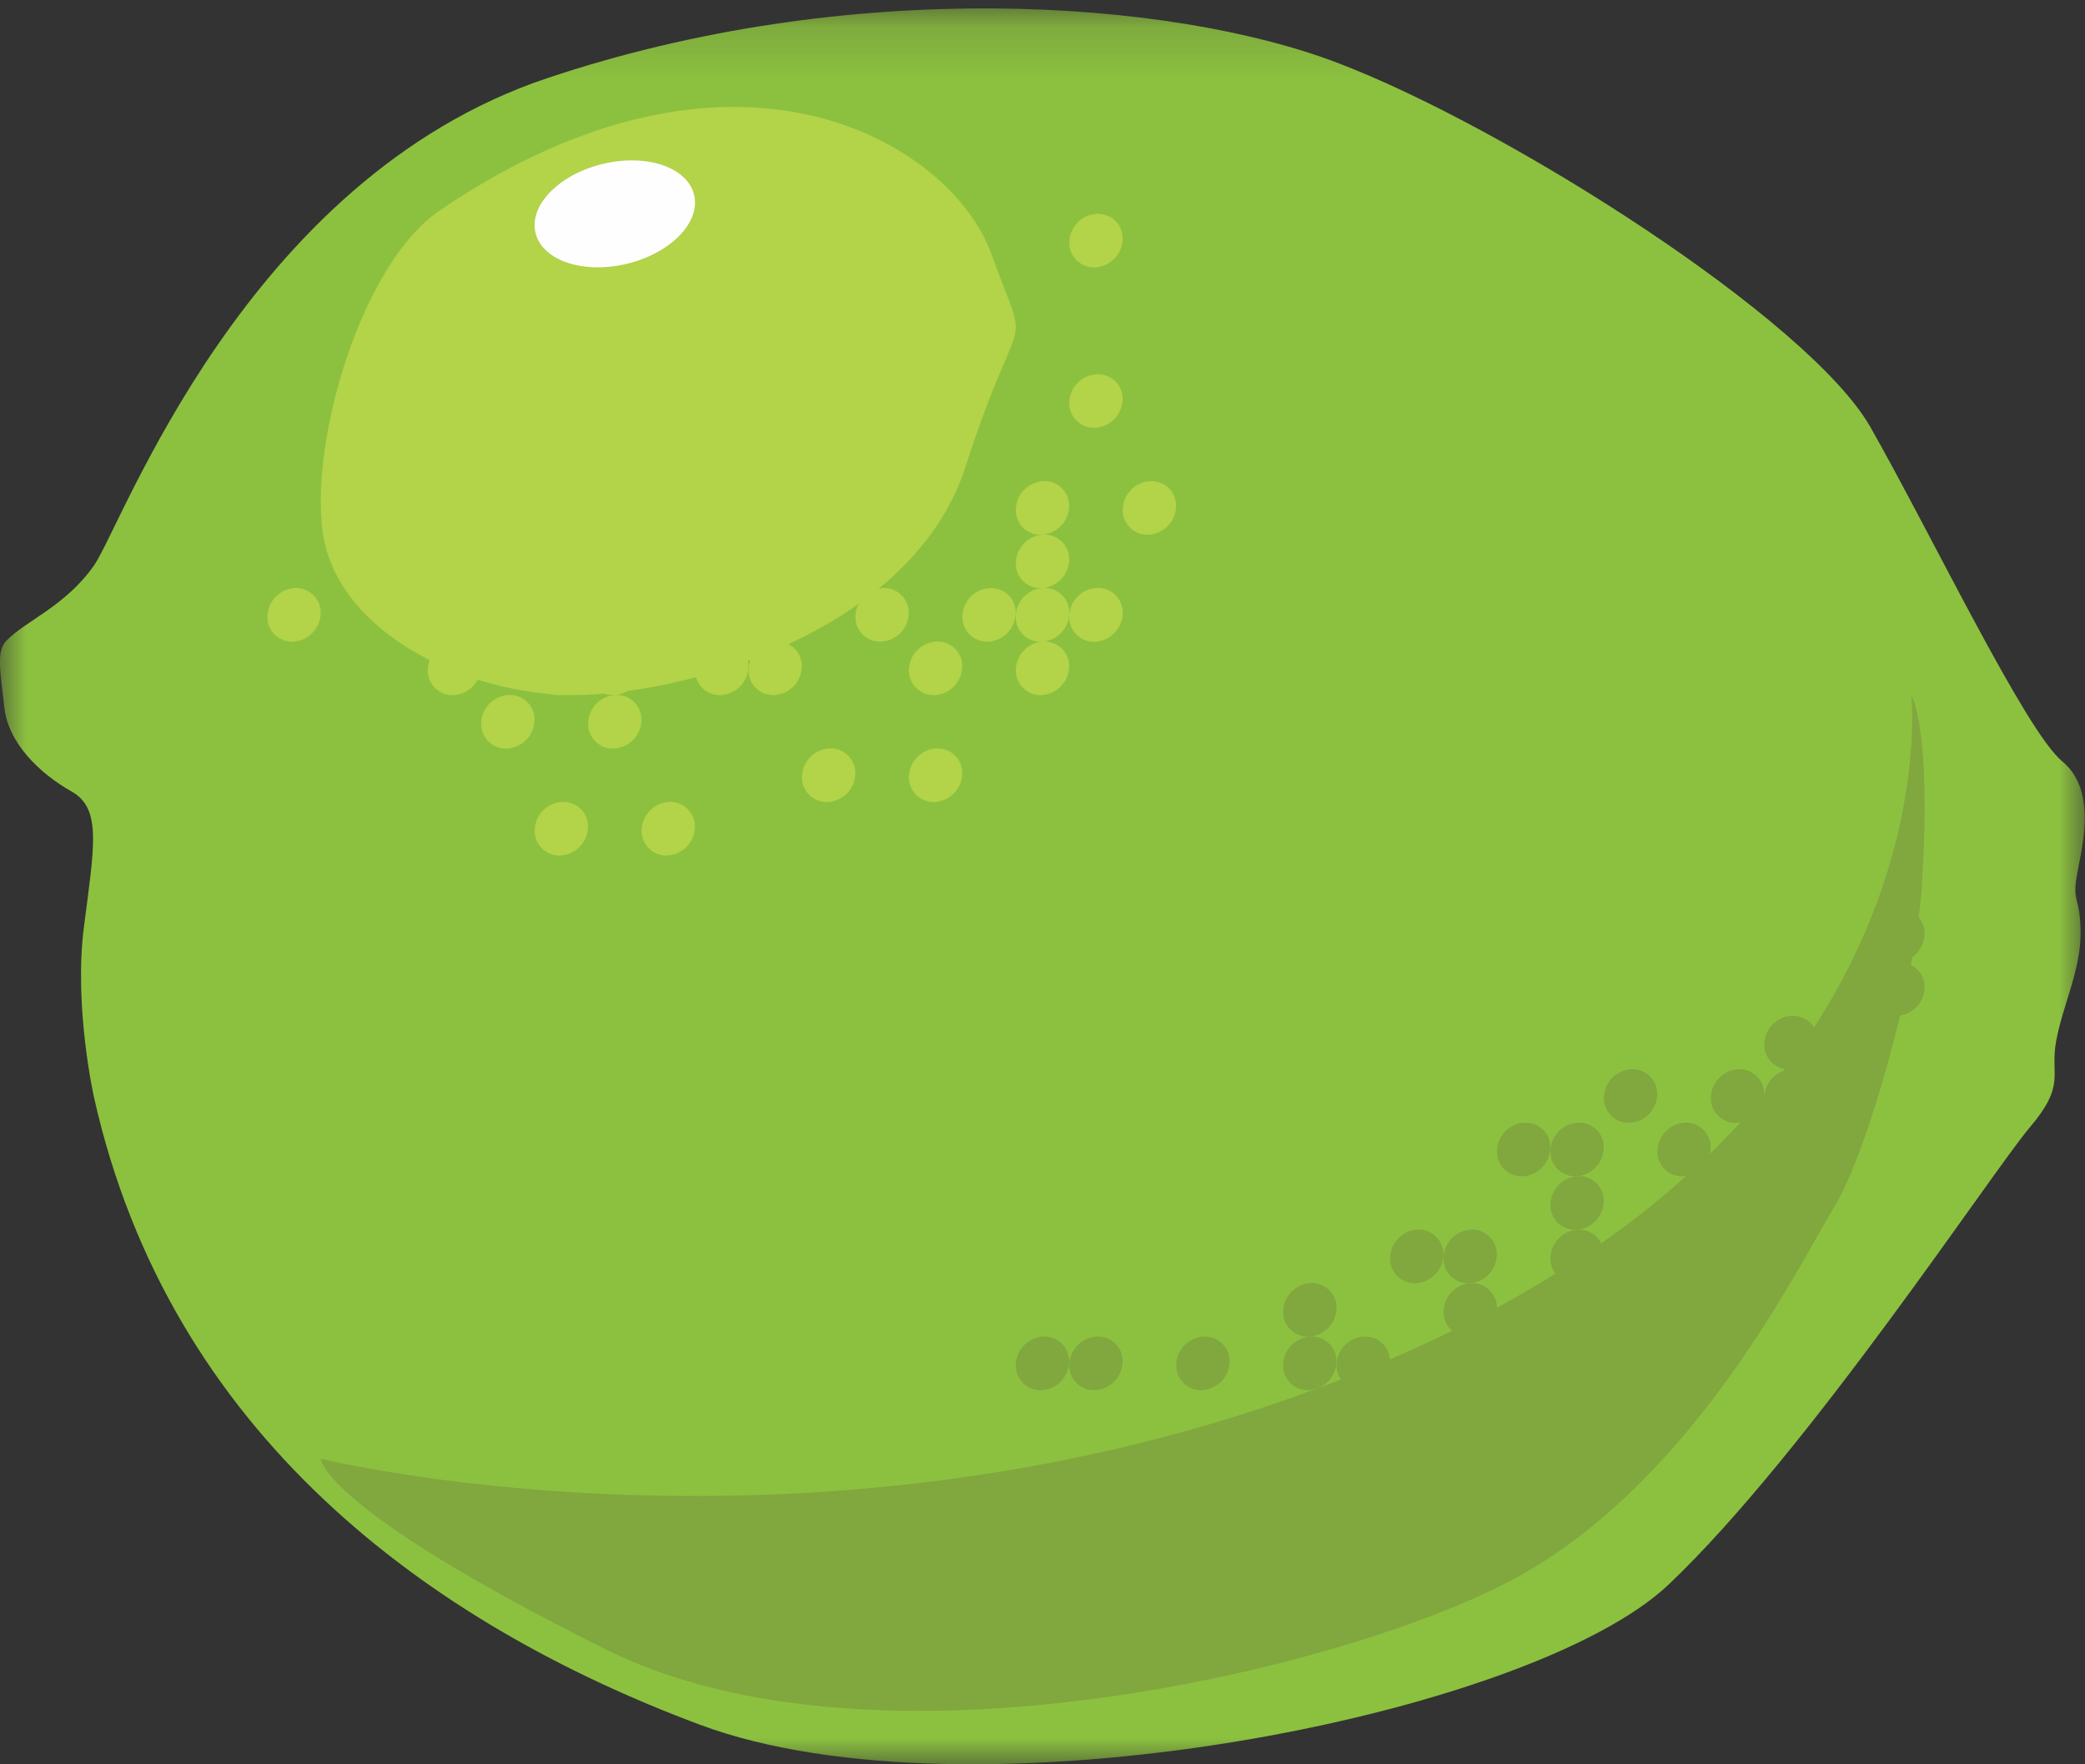 <svg width="39" height="33" xmlns="http://www.w3.org/2000/svg" xmlns:xlink="http://www.w3.org/1999/xlink"><rect width="100%" height="100%" fill="#333333" stroke="none"/><defs><path id="a" d="M0 .158h38.995V33H0z"/></defs><g fill="none" fill-rule="evenodd"><mask id="b" fill="#fff"><use xlink:href="#a"/></mask><path d="M.12 11.984c.343-.363 1.106-.645 1.64-1.41.534-.767 2.824-7.217 8.47-9.11C15.875-.432 21.866-.029 25.03 1.18c3.167 1.209 8.813 4.797 9.958 6.812 1.145 2.016 2.9 5.684 3.586 6.248.687.565.343 1.693.267 2.177-.076.483.076.363.076 1.048 0 .686-.343 1.37-.458 2.015-.115.645.19.806-.496 1.612-.687.807-4.158 6.087-6.752 8.546-2.594 2.46-13.047 4.515-18.122 2.62-5.073-1.894-9.918-5.441-11.33-11.73 0 0-.381-1.692-.19-3.184.19-1.492.343-2.217-.23-2.54-.572-.322-1.182-.887-1.258-1.572-.077-.685-.153-1.048.038-1.25" fill="#8CC13F" mask="url(#b)"/><path d="M8.217 3.942c-1.436.98-2.41 4.23-2.184 5.984.225 1.755 2.331 2.9 4.29 3.06 1.96.16 6.683-.985 7.737-4.256 1.055-3.271 1.233-1.916.48-3.99-.754-2.074-4.823-4.547-10.323-.798" fill="#B3D349"/><path d="M26.447 25.228C36.587 20.655 35.751 13 35.751 13s.391.627.193 3.619c-.114 1.717-1.008 4.938-1.643 5.971-.636 1.033-2.622 5.165-6.04 6.973-3.16 1.672-11.918 3.787-16.924 1.29C5.989 28.187 6 27.283 6 27.283s10.265 2.535 20.447-2.055" fill="#81A73F"/><path d="M12.99 3.677c.096.522-.494 1.09-1.316 1.269-.824.179-1.568-.1-1.664-.623-.096-.522.494-1.09 1.317-1.269.823-.179 1.567.1 1.663.623" fill="#FEFEFE"/><path d="M8.993 12.384a.542.542 0 0 1-.411.602.462.462 0 0 1-.575-.37.54.54 0 0 1 .411-.602.463.463 0 0 1 .575.37M5.993 11.383a.542.542 0 0 1-.411.603.462.462 0 0 1-.575-.37.541.541 0 0 1 .412-.602.462.462 0 0 1 .574.37M9.993 13.383a.541.541 0 0 1-.412.603.46.46 0 0 1-.574-.37.54.54 0 0 1 .411-.602.462.462 0 0 1 .575.37M10.993 12.384a.542.542 0 0 1-.411.602.461.461 0 0 1-.575-.37.542.542 0 0 1 .411-.602.463.463 0 0 1 .575.37M11.993 13.383a.54.54 0 0 1-.412.603.46.46 0 0 1-.574-.37.54.54 0 0 1 .411-.602.463.463 0 0 1 .575.37M12.993 15.383a.542.542 0 0 1-.412.603.461.461 0 0 1-.574-.37.542.542 0 0 1 .412-.602.463.463 0 0 1 .574.37M13.993 12.383a.54.54 0 0 1-.411.603.461.461 0 0 1-.575-.37.541.541 0 0 1 .412-.602.462.462 0 0 1 .574.369" fill="#B3D349"/><path d="M11.993 12.383a.542.542 0 0 1-.411.603.462.462 0 0 1-.575-.37.54.54 0 0 1 .411-.602c.272-.064.53.1.575.37M10.993 15.383a.543.543 0 0 1-.412.603.462.462 0 0 1-.574-.37.54.54 0 0 1 .411-.602c.272-.064.53.1.575.37M15.993 14.384a.54.54 0 0 1-.411.602.463.463 0 0 1-.575-.37.54.54 0 0 1 .411-.602.461.461 0 0 1 .575.37M14.993 12.383a.543.543 0 0 1-.412.603.462.462 0 0 1-.574-.37.541.541 0 0 1 .41-.602c.273-.064.53.1.576.37M16.993 11.384a.541.541 0 0 1-.412.602.462.462 0 0 1-.574-.37.542.542 0 0 1 .41-.602.463.463 0 0 1 .576.37M17.993 12.383a.543.543 0 0 1-.411.603.462.462 0 0 1-.575-.37.542.542 0 0 1 .411-.602.462.462 0 0 1 .575.37M17.993 14.383a.543.543 0 0 1-.412.603.462.462 0 0 1-.574-.37.542.542 0 0 1 .411-.602c.273-.064.53.1.575.37" fill="#B3D349"/><path d="M25.993 25.383a.542.542 0 0 1-.411.603.462.462 0 0 1-.575-.37.54.54 0 0 1 .411-.602c.272-.064.53.1.575.369M27.993 25.383a.54.54 0 0 1-.411.603.462.462 0 0 1-.575-.37.54.54 0 0 1 .412-.602.462.462 0 0 1 .574.37" fill="#81A73F"/><path d="M27.993 24.384a.542.542 0 0 1-.412.602.462.462 0 0 1-.574-.37.542.542 0 0 1 .411-.602.463.463 0 0 1 .575.37M29.993 23.383a.54.54 0 0 1-.412.603.46.46 0 0 1-.574-.37.542.542 0 0 1 .411-.602.463.463 0 0 1 .575.37" fill="#81A73F"/><path d="M29.993 22.383a.542.542 0 0 1-.412.603.46.46 0 0 1-.574-.37.541.541 0 0 1 .41-.602.463.463 0 0 1 .576.369M31.993 21.383a.542.542 0 0 1-.411.603.462.462 0 0 1-.575-.37.54.54 0 0 1 .41-.602.463.463 0 0 1 .576.369M33.993 20.384a.542.542 0 0 1-.411.602.462.462 0 0 1-.575-.37.54.54 0 0 1 .41-.602.463.463 0 0 1 .576.37" fill="#81A73F"/><path d="M33.993 20.383a.543.543 0 0 1-.412.603.462.462 0 0 1-.574-.37.542.542 0 0 1 .41-.602c.273-.064.53.1.576.37" fill="#81A73F"/><path d="M34.993 20.383a.542.542 0 0 1-.412.603.46.46 0 0 1-.574-.37.54.54 0 0 1 .41-.602.463.463 0 0 1 .576.37M35.993 18.384a.54.54 0 0 1-.411.602.462.462 0 0 1-.575-.37.542.542 0 0 1 .412-.602.462.462 0 0 1 .574.37" fill="#81A73F"/><path d="M35.993 17.383a.542.542 0 0 1-.412.603.463.463 0 0 1-.574-.37.541.541 0 0 1 .411-.602c.272-.064.53.1.575.37M34.993 19.383a.544.544 0 0 1-.411.603.463.463 0 0 1-.575-.369.542.542 0 0 1 .411-.603c.273-.064.53.1.575.37" fill="#81A73F"/><path d="M33.993 19.383a.542.542 0 0 1-.411.603.462.462 0 0 1-.575-.37.54.54 0 0 1 .411-.602c.273-.064.53.1.575.37M32.993 20.383a.542.542 0 0 1-.412.603.461.461 0 0 1-.574-.37.541.541 0 0 1 .41-.602.463.463 0 0 1 .576.37M30.993 20.384a.54.54 0 0 1-.411.602.462.462 0 0 1-.575-.37.541.541 0 0 1 .412-.602.462.462 0 0 1 .574.37M29.993 21.384a.541.541 0 0 1-.411.602.462.462 0 0 1-.575-.37.54.54 0 0 1 .411-.602c.273-.065.53.1.575.37" fill="#81A73F"/><path d="M28.993 21.383a.542.542 0 0 1-.411.603.462.462 0 0 1-.575-.37.54.54 0 0 1 .411-.602c.272-.064.53.1.575.37M27.993 23.384a.541.541 0 0 1-.412.602.461.461 0 0 1-.574-.37.54.54 0 0 1 .411-.602.462.462 0 0 1 .575.37" fill="#81A73F"/><path d="M26.993 23.383a.543.543 0 0 1-.412.603.462.462 0 0 1-.574-.37.542.542 0 0 1 .411-.602.463.463 0 0 1 .575.37M24.993 24.384a.542.542 0 0 1-.411.602.463.463 0 0 1-.575-.37.542.542 0 0 1 .411-.602.463.463 0 0 1 .575.37" fill="#81A73F"/><path d="M24.993 25.383a.541.541 0 0 1-.411.603.461.461 0 0 1-.575-.37.542.542 0 0 1 .411-.602.463.463 0 0 1 .575.37M22.993 25.383a.542.542 0 0 1-.412.603.461.461 0 0 1-.574-.37.54.54 0 0 1 .41-.602.463.463 0 0 1 .576.37M20.993 25.383a.54.54 0 0 1-.412.603.46.46 0 0 1-.574-.37.54.54 0 0 1 .411-.602.462.462 0 0 1 .575.37" fill="#81A73F"/><path d="M19.993 25.383a.54.54 0 0 1-.412.603.46.46 0 0 1-.574-.37.541.541 0 0 1 .41-.602.462.462 0 0 1 .576.37" fill="#81A73F"/><path d="M19.993 12.383a.542.542 0 0 1-.412.603.462.462 0 0 1-.574-.37.542.542 0 0 1 .41-.603.464.464 0 0 1 .576.37M18.993 11.383a.542.542 0 0 1-.412.603.462.462 0 0 1-.574-.369.542.542 0 0 1 .411-.603c.273-.064.53.1.575.37" fill="#B3D349"/><path d="M19.993 11.383a.542.542 0 0 1-.412.603.462.462 0 0 1-.574-.37.541.541 0 0 1 .411-.602c.273-.064.53.1.575.37" fill="#B3D349"/><path d="M19.993 11.383a.543.543 0 0 1-.411.603.462.462 0 0 1-.575-.37.542.542 0 0 1 .411-.602c.272-.064.53.1.575.37" fill="#B3D349"/><path d="M19.993 10.383a.541.541 0 0 1-.411.603.46.46 0 0 1-.575-.37.541.541 0 0 1 .411-.602.462.462 0 0 1 .575.37" fill="#B3D349"/><path d="M19.993 9.383a.54.54 0 0 1-.412.603.46.46 0 0 1-.574-.369.542.542 0 0 1 .41-.603.463.463 0 0 1 .576.37M20.993 11.383a.542.542 0 0 1-.412.603.461.461 0 0 1-.574-.37.541.541 0 0 1 .41-.602.463.463 0 0 1 .576.37" fill="#B3D349"/><path d="M20.993 11.383a.542.542 0 0 1-.411.603.462.462 0 0 1-.575-.37.54.54 0 0 1 .41-.602c.273-.064.53.1.576.37M21.993 9.383a.543.543 0 0 1-.411.603.462.462 0 0 1-.575-.37.54.54 0 0 1 .411-.602c.273-.065.53.1.575.37M20.993 7.383a.542.542 0 0 1-.411.603.462.462 0 0 1-.575-.37.54.54 0 0 1 .41-.602c.273-.064.53.1.576.37M20.993 4.383a.541.541 0 0 1-.411.603.462.462 0 0 1-.575-.369.542.542 0 0 1 .412-.603c.272-.064.53.1.574.37" fill="#B3D349"/></g></svg>